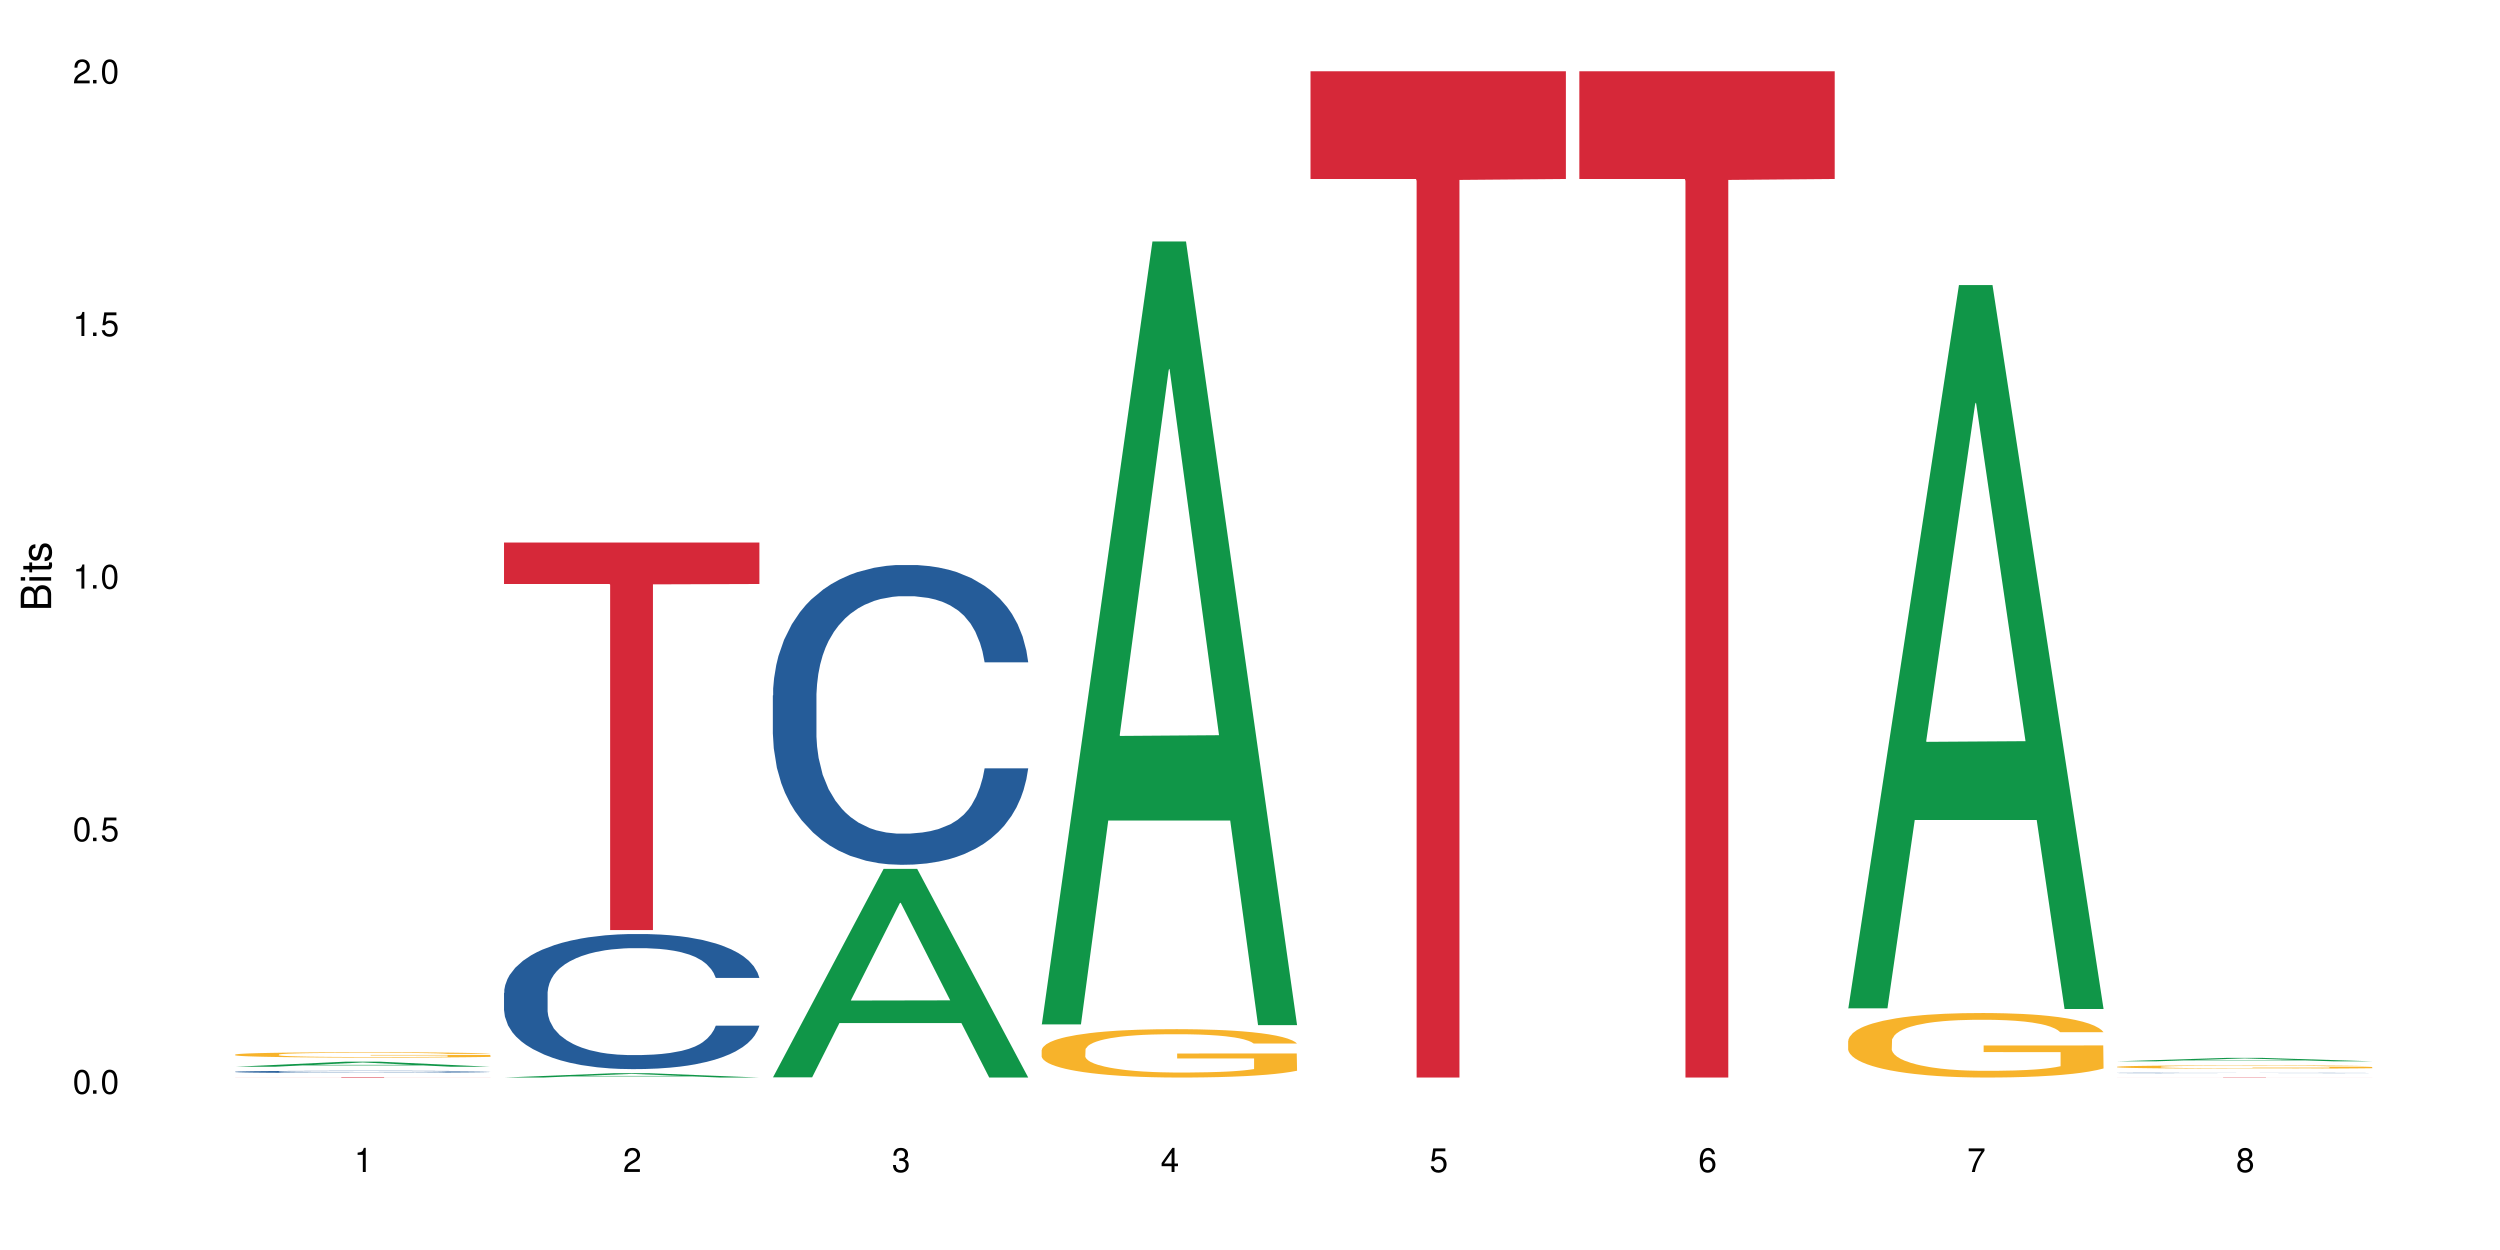 <?xml version="1.0" encoding="UTF-8"?>
<svg xmlns="http://www.w3.org/2000/svg" xmlns:xlink="http://www.w3.org/1999/xlink" width="720" height="360" viewBox="0 0 720 360">
<defs>
<g>
<g id="glyph-0-0">
</g>
<g id="glyph-0-1">
<path d="M 2.641 -6.938 C 2 -6.938 1.422 -6.656 1.078 -6.172 C 0.641 -5.562 0.406 -4.641 0.406 -3.359 C 0.406 -1.016 1.188 0.219 2.641 0.219 C 4.078 0.219 4.859 -1.016 4.859 -3.297 C 4.859 -4.641 4.656 -5.547 4.203 -6.172 C 3.844 -6.656 3.281 -6.938 2.641 -6.938 Z M 2.641 -6.188 C 3.547 -6.188 4 -5.25 4 -3.375 C 4 -1.406 3.562 -0.484 2.625 -0.484 C 1.734 -0.484 1.281 -1.438 1.281 -3.344 C 1.281 -5.25 1.734 -6.188 2.641 -6.188 Z M 2.641 -6.188 "/>
</g>
<g id="glyph-0-2">
<path d="M 1.828 -1 L 0.828 -1 L 0.828 0 L 1.828 0 Z M 1.828 -1 "/>
</g>
<g id="glyph-0-3">
<path d="M 4.562 -6.797 L 1.062 -6.797 L 0.547 -3.094 L 1.328 -3.094 C 1.719 -3.562 2.047 -3.734 2.578 -3.734 C 3.484 -3.734 4.062 -3.109 4.062 -2.094 C 4.062 -1.125 3.484 -0.531 2.578 -0.531 C 1.828 -0.531 1.375 -0.906 1.188 -1.672 L 0.328 -1.672 C 0.453 -1.109 0.547 -0.844 0.75 -0.594 C 1.125 -0.078 1.828 0.219 2.594 0.219 C 3.969 0.219 4.922 -0.781 4.922 -2.219 C 4.922 -3.562 4.031 -4.484 2.719 -4.484 C 2.25 -4.484 1.859 -4.359 1.469 -4.062 L 1.734 -5.969 L 4.562 -5.969 Z M 4.562 -6.797 "/>
</g>
<g id="glyph-0-4">
<path d="M 2.484 -4.938 L 2.484 0 L 3.328 0 L 3.328 -6.938 L 2.766 -6.938 C 2.469 -5.875 2.281 -5.734 0.984 -5.562 L 0.984 -4.938 Z M 2.484 -4.938 "/>
</g>
<g id="glyph-0-5">
<path d="M 4.859 -0.828 L 1.281 -0.828 C 1.359 -1.406 1.672 -1.781 2.5 -2.281 L 3.469 -2.828 C 4.406 -3.344 4.906 -4.062 4.906 -4.906 C 4.906 -5.484 4.672 -6.031 4.266 -6.406 C 3.859 -6.766 3.375 -6.938 2.719 -6.938 C 1.859 -6.938 1.219 -6.625 0.844 -6.031 C 0.609 -5.672 0.5 -5.234 0.484 -4.531 L 1.328 -4.531 C 1.359 -5.016 1.406 -5.281 1.531 -5.516 C 1.75 -5.938 2.188 -6.203 2.703 -6.203 C 3.469 -6.203 4.031 -5.641 4.031 -4.891 C 4.031 -4.344 3.719 -3.859 3.125 -3.516 L 2.234 -3 C 0.812 -2.172 0.406 -1.531 0.328 -0.016 L 4.859 -0.016 Z M 4.859 -0.828 "/>
</g>
<g id="glyph-0-6">
<path d="M 2.125 -3.188 L 2.578 -3.188 C 3.5 -3.188 3.984 -2.766 3.984 -1.922 C 3.984 -1.062 3.469 -0.531 2.594 -0.531 C 1.656 -0.531 1.203 -1 1.156 -2.016 L 0.312 -2.016 C 0.344 -1.453 0.438 -1.094 0.609 -0.781 C 0.953 -0.109 1.625 0.219 2.547 0.219 C 3.953 0.219 4.859 -0.625 4.859 -1.938 C 4.859 -2.828 4.516 -3.297 3.703 -3.594 C 4.344 -3.844 4.656 -4.328 4.656 -5.031 C 4.656 -6.219 3.875 -6.938 2.578 -6.938 C 1.203 -6.938 0.484 -6.172 0.453 -4.703 L 1.297 -4.703 C 1.312 -5.125 1.344 -5.359 1.453 -5.578 C 1.641 -5.969 2.062 -6.203 2.594 -6.203 C 3.344 -6.203 3.797 -5.75 3.797 -5 C 3.797 -4.516 3.609 -4.219 3.25 -4.047 C 3.016 -3.953 2.703 -3.922 2.125 -3.906 Z M 2.125 -3.188 "/>
</g>
<g id="glyph-0-7">
<path d="M 3.141 -1.672 L 3.141 0 L 3.984 0 L 3.984 -1.672 L 4.984 -1.672 L 4.984 -2.438 L 3.984 -2.438 L 3.984 -6.938 L 3.359 -6.938 L 0.266 -2.578 L 0.266 -1.672 Z M 3.141 -2.438 L 1 -2.438 L 3.141 -5.5 Z M 3.141 -2.438 "/>
</g>
<g id="glyph-0-8">
<path d="M 4.781 -5.125 C 4.609 -6.266 3.891 -6.938 2.844 -6.938 C 2.094 -6.938 1.422 -6.578 1.031 -5.953 C 0.594 -5.266 0.406 -4.422 0.406 -3.172 C 0.406 -2 0.578 -1.25 0.984 -0.641 C 1.359 -0.078 1.953 0.219 2.703 0.219 C 3.984 0.219 4.922 -0.75 4.922 -2.094 C 4.922 -3.375 4.062 -4.281 2.844 -4.281 C 2.172 -4.281 1.641 -4.031 1.281 -3.516 C 1.281 -5.234 1.828 -6.188 2.797 -6.188 C 3.391 -6.188 3.797 -5.797 3.938 -5.125 Z M 2.734 -3.531 C 3.547 -3.531 4.062 -2.953 4.062 -2.031 C 4.062 -1.156 3.484 -0.531 2.703 -0.531 C 1.922 -0.531 1.328 -1.188 1.328 -2.078 C 1.328 -2.938 1.906 -3.531 2.734 -3.531 Z M 2.734 -3.531 "/>
</g>
<g id="glyph-0-9">
<path d="M 4.984 -6.797 L 0.438 -6.797 L 0.438 -5.969 L 4.109 -5.969 C 2.5 -3.656 1.828 -2.234 1.328 0 L 2.219 0 C 2.594 -2.172 3.453 -4.047 4.984 -6.094 Z M 4.984 -6.797 "/>
</g>
<g id="glyph-0-10">
<path d="M 3.75 -3.656 C 4.469 -4.094 4.688 -4.438 4.688 -5.078 C 4.688 -6.172 3.844 -6.938 2.641 -6.938 C 1.438 -6.938 0.594 -6.172 0.594 -5.094 C 0.594 -4.438 0.812 -4.094 1.516 -3.656 C 0.734 -3.266 0.359 -2.703 0.359 -1.922 C 0.359 -0.656 1.281 0.219 2.641 0.219 C 3.984 0.219 4.922 -0.656 4.922 -1.922 C 4.922 -2.703 4.531 -3.266 3.75 -3.656 Z M 2.641 -6.188 C 3.359 -6.188 3.812 -5.75 3.812 -5.062 C 3.812 -4.406 3.344 -3.984 2.641 -3.984 C 1.922 -3.984 1.453 -4.406 1.453 -5.078 C 1.453 -5.75 1.922 -6.188 2.641 -6.188 Z M 2.641 -3.266 C 3.484 -3.266 4.062 -2.719 4.062 -1.906 C 4.062 -1.078 3.484 -0.531 2.625 -0.531 C 1.797 -0.531 1.219 -1.094 1.219 -1.906 C 1.219 -2.719 1.781 -3.266 2.641 -3.266 Z M 2.641 -3.266 "/>
</g>
<g id="glyph-1-0">
</g>
<g id="glyph-1-1">
<path d="M 0 -0.953 L 0 -4.891 C 0 -5.719 -0.234 -6.344 -0.734 -6.797 C -1.188 -7.234 -1.812 -7.469 -2.5 -7.469 C -3.547 -7.469 -4.188 -7 -4.625 -5.875 C -4.984 -6.688 -5.625 -7.094 -6.531 -7.094 C -7.172 -7.094 -7.734 -6.859 -8.141 -6.391 C -8.562 -5.922 -8.75 -5.344 -8.75 -4.5 L -8.75 -0.953 Z M -4.984 -2.062 L -7.766 -2.062 L -7.766 -4.219 C -7.766 -4.844 -7.688 -5.203 -7.453 -5.5 C -7.219 -5.812 -6.859 -5.969 -6.375 -5.969 C -5.891 -5.969 -5.531 -5.812 -5.297 -5.5 C -5.062 -5.203 -4.984 -4.844 -4.984 -4.219 Z M -0.984 -2.062 L -4 -2.062 L -4 -4.781 C -4 -5.766 -3.438 -6.359 -2.484 -6.359 C -1.547 -6.359 -0.984 -5.766 -0.984 -4.781 Z M -0.984 -2.062 "/>
</g>
<g id="glyph-1-2">
<path d="M -6.281 -1.797 L -6.281 -0.797 L 0 -0.797 L 0 -1.797 Z M -8.75 -1.797 L -8.75 -0.797 L -7.484 -0.797 L -7.484 -1.797 Z M -8.75 -1.797 "/>
</g>
<g id="glyph-1-3">
<path d="M -6.281 -3.047 L -6.281 -2.016 L -8.016 -2.016 L -8.016 -1.016 L -6.281 -1.016 L -6.281 -0.172 L -5.469 -0.172 L -5.469 -1.016 L -0.719 -1.016 C -0.078 -1.016 0.281 -1.453 0.281 -2.234 C 0.281 -2.5 0.25 -2.719 0.188 -3.047 L -0.641 -3.047 C -0.609 -2.906 -0.594 -2.766 -0.594 -2.562 C -0.594 -2.141 -0.719 -2.016 -1.156 -2.016 L -5.469 -2.016 L -5.469 -3.047 Z M -6.281 -3.047 "/>
</g>
<g id="glyph-1-4">
<path d="M -4.531 -5.25 C -5.766 -5.25 -6.469 -4.422 -6.469 -2.969 C -6.469 -1.516 -5.719 -0.562 -4.547 -0.562 C -3.562 -0.562 -3.094 -1.062 -2.734 -2.562 L -2.516 -3.484 C -2.344 -4.188 -2.094 -4.469 -1.641 -4.469 C -1.047 -4.469 -0.641 -3.875 -0.641 -3 C -0.641 -2.453 -0.797 -2 -1.062 -1.75 C -1.25 -1.594 -1.422 -1.531 -1.875 -1.469 L -1.875 -0.406 C -0.422 -0.453 0.281 -1.266 0.281 -2.922 C 0.281 -4.5 -0.5 -5.516 -1.719 -5.516 C -2.656 -5.516 -3.172 -4.984 -3.469 -3.734 L -3.703 -2.766 C -3.891 -1.953 -4.156 -1.609 -4.594 -1.609 C -5.188 -1.609 -5.547 -2.125 -5.547 -2.938 C -5.547 -3.75 -5.203 -4.172 -4.531 -4.203 Z M -4.531 -5.25 "/>
</g>
</g>
</defs>
<rect x="-72" y="-36" width="864" height="432" fill="rgb(100%, 100%, 100%)" fill-opacity="1"/>
<path fill-rule="nonzero" fill="rgb(6.275%, 58.824%, 28.235%)" fill-opacity="1" d="M 67.73 307.227 L 67.809 307.223 L 99.637 305.758 L 109.301 305.758 L 141.281 307.227 L 130.047 307.227 L 122.031 306.844 L 86.906 306.844 L 79.047 307.227 L 67.73 307.227 L 90.285 306.684 L 118.809 306.684 L 104.586 305.996 L 104.43 305.996 L 104.27 306 L 90.207 306.684 L 90.285 306.684 Z M 67.73 307.227 "/>
<path fill-rule="nonzero" fill="rgb(14.51%, 36.078%, 60%)" fill-opacity="1" d="M 67.73 308.668 L 67.82 308.668 L 67.82 308.652 L 68.09 308.629 L 68.719 308.602 L 69.344 308.582 L 70.961 308.551 L 73.203 308.516 L 75.535 308.492 L 77.238 308.477 L 78.766 308.465 L 82.262 308.441 L 84.504 308.43 L 86.926 308.422 L 89.887 308.41 L 92.039 308.406 L 96.883 308.395 L 100.469 308.391 L 109.262 308.391 L 112.848 308.395 L 115.449 308.395 L 118.32 308.398 L 120.742 308.406 L 124.957 308.418 L 128.727 308.434 L 130.43 308.445 L 133.121 308.461 L 135.184 308.48 L 136.617 308.496 L 138.234 308.516 L 139.668 308.543 L 140.746 308.57 L 141.281 308.598 L 128.727 308.598 L 128.098 308.574 L 127.379 308.555 L 126.035 308.531 L 124.688 308.516 L 122.805 308.5 L 121.102 308.488 L 118.77 308.477 L 116.707 308.469 L 114.555 308.465 L 112.488 308.461 L 108.543 308.457 L 102.266 308.457 L 98.766 308.461 L 96.883 308.465 L 94.191 308.477 L 92.309 308.48 L 90.066 308.492 L 88.539 308.504 L 86.656 308.52 L 85.312 308.531 L 83.785 308.551 L 82.891 308.566 L 82.082 308.582 L 81.363 308.602 L 80.828 308.621 L 80.469 308.645 L 80.289 308.664 L 80.289 308.754 L 80.469 308.777 L 80.918 308.801 L 82.082 308.836 L 83.785 308.867 L 85.762 308.891 L 87.645 308.91 L 88.719 308.918 L 90.156 308.926 L 92.398 308.938 L 95.629 308.949 L 97.512 308.953 L 100.383 308.957 L 103.34 308.961 L 107.289 308.961 L 110.785 308.957 L 113.117 308.957 L 115.539 308.949 L 118.859 308.941 L 120.922 308.934 L 122.715 308.922 L 124.062 308.91 L 124.957 308.902 L 126.305 308.883 L 127.379 308.863 L 128.188 308.844 L 128.727 308.824 L 141.281 308.824 L 140.746 308.844 L 139.938 308.867 L 139.129 308.887 L 137.875 308.906 L 136.441 308.922 L 134.375 308.945 L 132.672 308.957 L 130.43 308.973 L 128.367 308.984 L 126.125 308.992 L 122.805 309.004 L 120.652 309.012 L 118.32 309.016 L 115.539 309.02 L 112.043 309.023 L 108.273 309.027 L 101.008 309.027 L 98.227 309.023 L 94.551 309.02 L 89.977 309.008 L 86.656 308.996 L 84.055 308.984 L 81.812 308.973 L 79.301 308.957 L 76.074 308.934 L 74.098 308.914 L 72.754 308.898 L 71.23 308.875 L 70.152 308.855 L 68.898 308.82 L 68 308.781 L 67.73 308.746 Z M 67.73 308.668 "/>
<path fill-rule="nonzero" fill="rgb(96.863%, 70.196%, 16.863%)" fill-opacity="1" d="M 67.73 303.707 L 67.82 303.707 L 67.82 303.68 L 68.18 303.617 L 69.078 303.527 L 70.242 303.457 L 71.5 303.398 L 72.305 303.371 L 73.652 303.328 L 74.816 303.297 L 77.777 303.234 L 81.543 303.172 L 83.609 303.148 L 85.941 303.125 L 89.258 303.098 L 90.785 303.086 L 95.449 303.066 L 100.738 303.051 L 106.57 303.047 L 109.262 303.047 L 112.938 303.055 L 117.961 303.07 L 120.832 303.082 L 123.074 303.098 L 125.406 303.117 L 128.277 303.145 L 130.969 303.18 L 133.121 303.211 L 135.273 303.254 L 137.066 303.301 L 138.594 303.348 L 139.938 303.406 L 140.746 303.457 L 141.281 303.508 L 128.816 303.508 L 128.098 303.457 L 127.289 303.418 L 125.945 303.371 L 124.598 303.34 L 123.254 303.312 L 120.742 303.273 L 118.59 303.254 L 115.898 303.234 L 113.297 303.219 L 110.336 303.211 L 108.543 303.207 L 103.789 303.207 L 99.484 303.219 L 96.973 303.23 L 95.18 303.242 L 92.668 303.262 L 91.141 303.281 L 90.246 303.289 L 87.555 303.336 L 85.762 303.375 L 84.773 303.402 L 83.52 303.441 L 82.621 303.48 L 81.633 303.539 L 81.098 303.582 L 80.379 303.676 L 80.289 303.93 L 80.559 303.984 L 81.098 304.043 L 81.812 304.094 L 82.891 304.145 L 83.965 304.188 L 85.852 304.242 L 87.465 304.277 L 88.719 304.305 L 91.141 304.34 L 92.129 304.355 L 94.461 304.379 L 96.883 304.398 L 99.844 304.414 L 102.086 304.426 L 105.672 304.43 L 110.246 304.43 L 115.629 304.422 L 119.039 304.41 L 121.371 304.398 L 122.895 304.391 L 124.777 304.375 L 126.125 304.359 L 127.379 304.344 L 128.906 304.32 L 128.906 303.984 L 106.75 303.98 L 106.75 303.824 L 141.195 303.824 L 141.281 304.375 L 139.398 304.414 L 137.066 304.449 L 134.824 304.477 L 132.492 304.5 L 129.176 304.527 L 126.484 304.547 L 122.355 304.566 L 118.59 304.578 L 114.645 304.586 L 111.145 304.59 L 107.02 304.594 L 103.34 304.59 L 99.395 304.582 L 96.254 304.57 L 93.383 304.555 L 90.516 304.539 L 86.926 304.508 L 84.594 304.484 L 82.172 304.453 L 79.75 304.418 L 77.598 304.379 L 76.164 304.352 L 74.727 304.316 L 73.203 304.273 L 71.766 304.227 L 70.691 304.184 L 69.703 304.133 L 68.988 304.086 L 68.27 304.023 L 67.91 303.973 L 67.73 303.93 Z M 67.73 303.707 "/>
<path fill-rule="nonzero" fill="rgb(83.922%, 15.686%, 22.353%)" fill-opacity="1" d="M 67.73 310.191 L 141.281 310.191 L 141.281 310.207 L 110.629 310.207 L 110.629 310.332 L 98.297 310.332 L 98.297 310.207 L 67.73 310.207 Z M 67.73 310.191 "/>
<path fill-rule="nonzero" fill="rgb(6.275%, 58.824%, 28.235%)" fill-opacity="1" d="M 145.156 310.332 L 145.234 310.332 L 177.059 309.074 L 186.723 309.074 L 218.707 310.332 L 207.469 310.332 L 199.453 310.004 L 164.328 310.004 L 156.469 310.332 L 145.156 310.332 L 167.707 309.867 L 196.23 309.867 L 182.008 309.281 L 181.852 309.281 L 181.695 309.285 L 167.629 309.867 L 167.707 309.867 Z M 145.156 310.332 "/>
<path fill-rule="nonzero" fill="rgb(14.51%, 36.078%, 60%)" fill-opacity="1" d="M 145.156 285.941 L 145.242 285.906 L 145.242 285.055 L 145.512 283.703 L 146.141 281.996 L 146.77 280.824 L 148.383 278.727 L 150.625 276.699 L 152.957 275.133 L 154.664 274.211 L 156.188 273.5 L 159.684 272.184 L 161.93 271.508 L 164.352 270.902 L 167.309 270.301 L 169.461 269.945 L 174.305 269.375 L 177.895 269.125 L 180.676 269.02 L 186.684 269.02 L 190.273 269.16 L 192.875 269.34 L 195.742 269.625 L 198.164 269.945 L 202.383 270.727 L 206.148 271.723 L 207.852 272.289 L 210.543 273.391 L 212.605 274.461 L 214.043 275.383 L 215.656 276.699 L 217.094 278.297 L 218.168 280.113 L 218.707 281.641 L 206.148 281.641 L 205.52 280.219 L 204.805 279.117 L 203.457 277.66 L 202.113 276.629 L 200.23 275.598 L 198.523 274.922 L 196.191 274.246 L 194.129 273.82 L 191.977 273.5 L 189.914 273.285 L 185.969 273.074 L 181.391 273.074 L 179.688 273.145 L 176.191 273.43 L 174.305 273.676 L 171.613 274.176 L 169.73 274.637 L 167.488 275.348 L 165.965 275.953 L 164.082 276.875 L 162.734 277.695 L 161.211 278.867 L 160.312 279.758 L 159.508 280.75 L 158.789 281.926 L 158.25 283.168 L 157.891 284.484 L 157.711 285.766 L 157.711 291.273 L 157.891 292.555 L 158.34 294.047 L 159.508 296.215 L 161.211 298.102 L 163.184 299.594 L 165.066 300.66 L 166.145 301.156 L 167.578 301.727 L 169.82 302.438 L 173.051 303.148 L 174.934 303.434 L 177.805 303.719 L 180.766 303.859 L 184.711 303.859 L 188.211 303.719 L 190.543 303.539 L 192.965 303.254 L 196.281 302.652 L 198.344 302.082 L 200.141 301.406 L 201.484 300.73 L 202.383 300.16 L 203.727 299.059 L 204.805 297.852 L 205.609 296.605 L 206.148 295.398 L 218.707 295.398 L 218.168 296.82 L 217.359 298.207 L 216.555 299.238 L 215.297 300.48 L 213.863 301.582 L 211.801 302.828 L 210.094 303.645 L 207.852 304.535 L 205.789 305.211 L 203.547 305.812 L 200.23 306.523 L 198.074 306.883 L 195.742 307.199 L 192.965 307.484 L 189.465 307.734 L 185.699 307.875 L 182.199 307.91 L 178.434 307.84 L 175.652 307.699 L 171.973 307.379 L 167.398 306.738 L 164.082 306.062 L 161.48 305.387 L 159.238 304.676 L 156.727 303.719 L 153.496 302.152 L 151.523 300.945 L 150.176 299.949 L 148.652 298.562 L 147.574 297.316 L 146.32 295.328 L 145.422 292.805 L 145.156 290.848 Z M 145.156 285.941 "/>
<path fill-rule="nonzero" fill="rgb(83.922%, 15.686%, 22.353%)" fill-opacity="1" d="M 145.156 156.242 L 218.707 156.242 L 218.707 168.191 L 188.051 168.297 L 188.051 267.855 L 175.719 267.855 L 175.719 168.398 L 175.539 168.191 L 145.156 168.191 Z M 145.156 156.242 "/>
<path fill-rule="nonzero" fill="rgb(6.275%, 58.824%, 28.235%)" fill-opacity="1" d="M 222.578 310.277 L 222.656 310.219 L 254.48 250.234 L 264.148 250.234 L 296.129 310.332 L 284.895 310.332 L 276.879 294.645 L 241.75 294.645 L 233.895 310.277 L 222.578 310.277 L 245.129 288.156 L 273.656 288.098 L 259.434 260.051 L 259.273 259.996 L 259.117 260.164 L 245.051 288.098 L 245.129 288.156 Z M 222.578 310.277 "/>
<path fill-rule="nonzero" fill="rgb(14.51%, 36.078%, 60%)" fill-opacity="1" d="M 222.578 200.297 L 222.668 200.215 L 222.668 198.324 L 222.938 195.324 L 223.562 191.535 L 224.191 188.93 L 225.809 184.273 L 228.051 179.777 L 230.383 176.305 L 232.086 174.25 L 233.609 172.672 L 237.109 169.754 L 239.352 168.254 L 241.773 166.91 L 244.734 165.57 L 246.887 164.781 L 251.73 163.52 L 255.316 162.965 L 258.098 162.73 L 264.109 162.73 L 267.695 163.043 L 270.297 163.438 L 273.168 164.07 L 275.59 164.781 L 279.805 166.516 L 283.57 168.727 L 285.277 169.988 L 287.969 172.438 L 290.031 174.805 L 291.465 176.855 L 293.082 179.777 L 294.516 183.328 L 295.59 187.352 L 296.129 190.746 L 283.57 190.746 L 282.945 187.59 L 282.227 185.145 L 280.883 181.906 L 279.535 179.617 L 277.652 177.328 L 275.949 175.828 L 273.617 174.332 L 271.551 173.383 L 269.398 172.672 L 267.336 172.199 L 263.391 171.727 L 258.816 171.727 L 257.109 171.883 L 253.613 172.516 L 251.73 173.066 L 249.039 174.172 L 247.156 175.199 L 244.914 176.777 L 243.387 178.117 L 241.504 180.172 L 240.16 181.984 L 238.633 184.59 L 237.738 186.562 L 236.93 188.773 L 236.211 191.379 L 235.672 194.141 L 235.316 197.059 L 235.137 199.902 L 235.137 212.133 L 235.316 214.977 L 235.762 218.289 L 236.93 223.105 L 238.633 227.285 L 240.605 230.602 L 242.492 232.969 L 243.566 234.074 L 245.004 235.336 L 247.246 236.914 L 250.473 238.492 L 252.355 239.125 L 255.227 239.758 L 258.188 240.07 L 262.133 240.07 L 265.633 239.758 L 267.965 239.363 L 270.387 238.73 L 273.707 237.391 L 275.77 236.125 L 277.562 234.625 L 278.906 233.129 L 279.805 231.863 L 281.148 229.418 L 282.227 226.734 L 283.035 223.973 L 283.57 221.289 L 296.129 221.289 L 295.59 224.445 L 294.785 227.523 L 293.977 229.812 L 292.723 232.574 L 291.285 235.02 L 289.223 237.785 L 287.52 239.598 L 285.277 241.57 L 283.215 243.07 L 280.973 244.414 L 277.652 245.992 L 275.5 246.781 L 273.168 247.492 L 270.387 248.121 L 266.887 248.676 L 263.121 248.992 L 259.621 249.07 L 255.855 248.91 L 253.074 248.598 L 249.398 247.887 L 244.824 246.465 L 241.504 244.965 L 238.902 243.465 L 236.66 241.887 L 234.148 239.758 L 230.918 236.285 L 228.945 233.602 L 227.602 231.391 L 226.074 228.312 L 225 225.551 L 223.742 221.133 L 222.848 215.527 L 222.578 211.188 Z M 222.578 200.297 "/>
<path fill-rule="nonzero" fill="rgb(6.275%, 58.824%, 28.235%)" fill-opacity="1" d="M 300 295.02 L 300.078 294.809 L 331.906 69.543 L 341.57 69.543 L 373.555 295.234 L 362.316 295.234 L 354.301 236.32 L 319.176 236.32 L 311.316 295.02 L 300 295.02 L 322.555 211.949 L 351.078 211.738 L 336.855 106.418 L 336.699 106.203 L 336.543 106.84 L 322.477 211.738 L 322.555 211.949 Z M 300 295.02 "/>
<path fill-rule="nonzero" fill="rgb(96.863%, 70.196%, 16.863%)" fill-opacity="1" d="M 300 302.367 L 300.09 302.352 L 300.09 302.098 L 300.449 301.527 L 301.348 300.738 L 302.512 300.086 L 303.77 299.578 L 304.574 299.312 L 305.922 298.93 L 307.086 298.648 L 310.047 298.078 L 313.816 297.543 L 315.879 297.312 L 318.211 297.098 L 321.527 296.855 L 323.055 296.766 L 327.719 296.562 L 333.012 296.434 L 338.84 296.398 L 341.531 296.41 L 345.207 296.461 L 350.23 296.602 L 353.102 296.727 L 355.344 296.855 L 357.676 297.02 L 360.547 297.273 L 363.238 297.582 L 365.391 297.887 L 367.543 298.27 L 369.336 298.676 L 370.863 299.121 L 372.207 299.656 L 373.016 300.102 L 373.555 300.547 L 361.086 300.547 L 360.367 300.102 L 359.559 299.758 L 358.215 299.336 L 356.871 299.031 L 355.523 298.789 L 353.012 298.457 L 350.859 298.254 L 348.168 298.078 L 345.566 297.961 L 342.609 297.887 L 340.812 297.859 L 336.059 297.859 L 331.754 297.949 L 329.242 298.051 L 327.449 298.152 L 324.938 298.344 L 323.414 298.496 L 322.516 298.598 L 319.824 298.992 L 318.031 299.348 L 317.043 299.59 L 315.789 299.973 L 314.891 300.316 L 313.902 300.824 L 313.367 301.207 L 312.648 302.074 L 312.559 304.363 L 312.828 304.848 L 313.367 305.367 L 314.082 305.828 L 315.16 306.312 L 316.234 306.68 L 318.121 307.176 L 319.734 307.508 L 320.992 307.723 L 323.414 308.066 L 324.398 308.184 L 326.73 308.41 L 329.152 308.59 L 332.113 308.742 L 334.355 308.816 L 337.941 308.883 L 342.52 308.883 L 347.898 308.805 L 351.309 308.703 L 353.641 308.602 L 355.164 308.512 L 357.047 308.371 L 358.395 308.246 L 359.648 308.105 L 361.176 307.891 L 361.176 304.848 L 339.02 304.836 L 339.02 303.41 L 373.465 303.398 L 373.555 308.371 L 371.668 308.715 L 369.336 309.047 L 367.094 309.301 L 364.762 309.52 L 361.445 309.758 L 358.754 309.914 L 354.629 310.09 L 350.859 310.207 L 346.914 310.281 L 343.414 310.32 L 339.289 310.332 L 335.609 310.309 L 331.664 310.23 L 328.523 310.129 L 325.656 310 L 322.785 309.836 L 319.195 309.57 L 316.863 309.352 L 314.441 309.086 L 312.02 308.766 L 309.867 308.422 L 308.434 308.156 L 306.996 307.852 L 305.473 307.469 L 304.039 307.035 L 302.961 306.641 L 301.973 306.195 L 301.258 305.777 L 300.539 305.203 L 300.18 304.746 L 300 304.352 Z M 300 302.367 "/>
<path fill-rule="nonzero" fill="rgb(83.922%, 15.686%, 22.353%)" fill-opacity="1" d="M 377.426 20.527 L 450.977 20.527 L 450.977 51.547 L 420.324 51.82 L 420.324 310.332 L 407.988 310.332 L 407.988 52.094 L 407.809 51.547 L 377.426 51.547 Z M 377.426 20.527 "/>
<path fill-rule="nonzero" fill="rgb(83.922%, 15.686%, 22.353%)" fill-opacity="1" d="M 454.848 20.527 L 528.398 20.527 L 528.398 51.547 L 497.746 51.82 L 497.746 310.332 L 485.414 310.332 L 485.414 52.094 L 485.234 51.547 L 454.848 51.547 Z M 454.848 20.527 "/>
<path fill-rule="nonzero" fill="rgb(6.275%, 58.824%, 28.235%)" fill-opacity="1" d="M 532.27 290.391 L 532.352 290.195 L 564.176 82.102 L 573.84 82.102 L 605.824 290.586 L 594.586 290.586 L 586.57 236.164 L 551.445 236.164 L 543.586 290.391 L 532.27 290.391 L 554.824 213.652 L 583.348 213.457 L 569.125 116.164 L 568.969 115.969 L 568.812 116.555 L 554.746 213.457 L 554.824 213.652 Z M 532.27 290.391 "/>
<path fill-rule="nonzero" fill="rgb(96.863%, 70.196%, 16.863%)" fill-opacity="1" d="M 532.27 299.711 L 532.359 299.691 L 532.359 299.352 L 532.719 298.59 L 533.617 297.535 L 534.781 296.672 L 536.039 295.992 L 536.844 295.637 L 538.191 295.129 L 539.355 294.754 L 542.316 293.988 L 546.086 293.277 L 548.148 292.973 L 550.48 292.684 L 553.797 292.359 L 555.324 292.242 L 559.988 291.969 L 565.281 291.801 L 571.109 291.75 L 573.801 291.766 L 577.48 291.836 L 582.5 292.02 L 585.371 292.191 L 587.613 292.359 L 589.945 292.582 L 592.816 292.922 L 595.508 293.328 L 597.66 293.734 L 599.812 294.246 L 601.609 294.789 L 603.133 295.383 L 604.477 296.094 L 605.285 296.688 L 605.824 297.281 L 593.355 297.281 L 592.637 296.688 L 591.832 296.23 L 590.484 295.672 L 589.141 295.262 L 587.793 294.941 L 585.281 294.5 L 583.129 294.227 L 580.438 293.988 L 577.836 293.836 L 574.879 293.734 L 573.082 293.703 L 568.328 293.703 L 564.023 293.82 L 561.512 293.957 L 559.719 294.094 L 557.207 294.348 L 555.684 294.551 L 554.785 294.688 L 552.094 295.211 L 550.301 295.688 L 549.312 296.008 L 548.059 296.52 L 547.16 296.977 L 546.176 297.656 L 545.637 298.164 L 544.918 299.32 L 544.828 302.375 L 545.098 303.02 L 545.637 303.715 L 546.355 304.324 L 547.43 304.969 L 548.508 305.461 L 550.391 306.125 L 552.004 306.566 L 553.262 306.855 L 555.684 307.312 L 556.668 307.465 L 559 307.77 L 561.422 308.008 L 564.383 308.211 L 566.625 308.312 L 570.215 308.398 L 574.789 308.398 L 580.168 308.297 L 583.578 308.16 L 585.91 308.023 L 587.434 307.906 L 589.32 307.719 L 590.664 307.551 L 591.922 307.363 L 593.445 307.074 L 593.445 303.02 L 571.289 303 L 571.289 301.102 L 605.734 301.082 L 605.824 307.719 L 603.941 308.176 L 601.609 308.617 L 599.363 308.957 L 597.031 309.246 L 593.715 309.57 L 591.023 309.773 L 586.898 310.012 L 583.129 310.164 L 579.184 310.266 L 575.684 310.316 L 571.559 310.332 L 567.883 310.297 L 563.934 310.195 L 560.797 310.062 L 557.926 309.891 L 555.055 309.672 L 551.465 309.312 L 549.133 309.027 L 546.711 308.668 L 544.289 308.246 L 542.137 307.785 L 540.703 307.43 L 539.266 307.023 L 537.742 306.516 L 536.309 305.938 L 535.23 305.41 L 534.246 304.816 L 533.527 304.258 L 532.809 303.492 L 532.449 302.883 L 532.27 302.355 Z M 532.27 299.711 "/>
<path fill-rule="nonzero" fill="rgb(6.275%, 58.824%, 28.235%)" fill-opacity="1" d="M 609.695 305.66 L 609.773 305.66 L 641.598 304.66 L 651.266 304.66 L 683.246 305.66 L 672.008 305.66 L 663.996 305.398 L 628.867 305.398 L 621.012 305.66 L 609.695 305.66 L 632.246 305.293 L 660.773 305.289 L 646.551 304.82 L 646.391 304.82 L 646.234 304.824 L 632.168 305.289 L 632.246 305.293 Z M 609.695 305.66 "/>
<path fill-rule="nonzero" fill="rgb(14.51%, 36.078%, 60%)" fill-opacity="1" d="M 609.695 309.008 L 609.785 309.008 L 609.785 309.004 L 610.055 309 L 610.68 308.992 L 611.309 308.988 L 612.922 308.98 L 615.164 308.973 L 617.5 308.965 L 619.203 308.961 L 620.727 308.961 L 624.227 308.953 L 626.469 308.953 L 628.891 308.949 L 631.852 308.949 L 634.004 308.945 L 642.434 308.945 L 645.215 308.941 L 651.223 308.941 L 654.812 308.945 L 662.707 308.945 L 666.922 308.949 L 670.688 308.953 L 672.395 308.957 L 675.086 308.961 L 677.148 308.965 L 678.582 308.969 L 680.195 308.973 L 681.633 308.977 L 682.707 308.984 L 683.246 308.992 L 670.688 308.992 L 670.062 308.984 L 669.344 308.98 L 667.996 308.977 L 666.652 308.973 L 664.77 308.969 L 663.066 308.965 L 660.734 308.961 L 654.453 308.961 L 650.508 308.957 L 644.227 308.957 L 640.73 308.961 L 636.156 308.961 L 634.273 308.965 L 632.027 308.969 L 630.504 308.969 L 628.621 308.973 L 627.273 308.977 L 625.75 308.98 L 624.852 308.984 L 624.047 308.988 L 623.328 308.992 L 622.789 308.996 L 622.43 309 L 622.254 309.008 L 622.254 309.027 L 622.43 309.031 L 622.879 309.039 L 624.047 309.047 L 625.75 309.051 L 627.723 309.059 L 629.605 309.062 L 630.684 309.062 L 632.117 309.066 L 634.363 309.07 L 637.59 309.07 L 639.473 309.074 L 655.082 309.074 L 657.504 309.07 L 660.82 309.07 L 662.887 309.066 L 664.68 309.066 L 666.023 309.062 L 666.922 309.059 L 668.266 309.055 L 669.344 309.051 L 670.152 309.047 L 670.688 309.043 L 683.246 309.043 L 682.707 309.047 L 681.902 309.055 L 681.094 309.059 L 679.84 309.062 L 678.402 309.066 L 676.34 309.07 L 674.637 309.074 L 672.395 309.078 L 670.332 309.078 L 668.086 309.082 L 664.77 309.086 L 660.285 309.086 L 657.504 309.09 L 640.191 309.09 L 636.516 309.086 L 631.941 309.086 L 628.621 309.082 L 626.02 309.082 L 623.777 309.078 L 621.266 309.074 L 618.035 309.066 L 616.062 309.062 L 614.719 309.059 L 613.191 309.055 L 612.117 309.051 L 610.859 309.043 L 609.965 309.031 L 609.695 309.023 Z M 609.695 309.008 "/>
<path fill-rule="nonzero" fill="rgb(96.863%, 70.196%, 16.863%)" fill-opacity="1" d="M 609.695 307.234 L 609.785 307.234 L 609.785 307.215 L 610.145 307.176 L 611.039 307.121 L 612.207 307.078 L 613.461 307.043 L 614.27 307.023 L 615.613 307 L 616.781 306.98 L 619.742 306.941 L 623.508 306.902 L 625.57 306.887 L 627.902 306.875 L 631.223 306.855 L 632.746 306.852 L 637.41 306.836 L 642.703 306.828 L 648.535 306.824 L 651.223 306.824 L 654.902 306.828 L 659.926 306.84 L 662.797 306.848 L 665.039 306.855 L 667.371 306.867 L 670.242 306.887 L 672.93 306.906 L 675.086 306.926 L 677.238 306.953 L 679.031 306.98 L 680.555 307.012 L 681.902 307.047 L 682.707 307.078 L 683.246 307.109 L 670.777 307.109 L 670.062 307.078 L 669.254 307.055 L 667.91 307.027 L 666.562 307.004 L 665.219 306.988 L 662.707 306.965 L 660.555 306.953 L 657.863 306.941 L 655.262 306.934 L 652.301 306.926 L 645.754 306.926 L 641.449 306.93 L 638.938 306.938 L 637.141 306.945 L 634.629 306.957 L 633.105 306.969 L 632.207 306.977 L 629.52 307.004 L 627.723 307.027 L 626.738 307.043 L 625.48 307.07 L 624.586 307.094 L 623.598 307.129 L 623.059 307.156 L 622.344 307.215 L 622.254 307.371 L 622.52 307.402 L 623.059 307.438 L 623.777 307.473 L 624.852 307.504 L 625.93 307.527 L 627.812 307.562 L 629.43 307.586 L 630.684 307.602 L 633.105 307.625 L 634.094 307.633 L 636.426 307.648 L 638.848 307.66 L 641.805 307.672 L 644.047 307.676 L 647.637 307.68 L 652.211 307.68 L 657.594 307.676 L 661 307.668 L 663.332 307.66 L 664.859 307.656 L 666.742 307.645 L 668.086 307.637 L 669.344 307.625 L 670.867 307.613 L 670.867 307.402 L 648.715 307.402 L 648.715 307.305 L 683.156 307.305 L 683.246 307.645 L 681.363 307.668 L 679.031 307.691 L 676.789 307.707 L 674.457 307.723 L 671.137 307.738 L 668.445 307.75 L 664.32 307.762 L 660.555 307.77 L 656.605 307.777 L 645.305 307.777 L 641.359 307.773 L 638.219 307.766 L 635.348 307.758 L 632.477 307.746 L 628.891 307.727 L 626.559 307.711 L 624.137 307.695 L 621.715 307.672 L 619.562 307.648 L 618.125 307.629 L 616.691 307.609 L 615.164 307.582 L 613.73 307.555 L 612.656 307.527 L 611.668 307.496 L 610.949 307.469 L 610.234 307.43 L 609.875 307.398 L 609.695 307.371 Z M 609.695 307.234 "/>
<path fill-rule="nonzero" fill="rgb(83.922%, 15.686%, 22.353%)" fill-opacity="1" d="M 609.695 310.254 L 683.246 310.254 L 683.246 310.262 L 652.594 310.262 L 652.594 310.332 L 640.258 310.332 L 640.258 310.262 L 609.695 310.262 Z M 609.695 310.254 "/>
<g fill="rgb(0%, 0%, 0%)" fill-opacity="1">
<use xlink:href="#glyph-0-1" x="20.965" y="314.993"/>
<use xlink:href="#glyph-0-2" x="25.965" y="314.993"/>
<use xlink:href="#glyph-0-1" x="28.965" y="314.993"/>
</g>
<g fill="rgb(0%, 0%, 0%)" fill-opacity="1">
<use xlink:href="#glyph-0-1" x="20.965" y="242.251"/>
<use xlink:href="#glyph-0-2" x="25.965" y="242.251"/>
<use xlink:href="#glyph-0-3" x="28.965" y="242.251"/>
</g>
<g fill="rgb(0%, 0%, 0%)" fill-opacity="1">
<use xlink:href="#glyph-0-4" x="20.965" y="169.509"/>
<use xlink:href="#glyph-0-2" x="25.965" y="169.509"/>
<use xlink:href="#glyph-0-1" x="28.965" y="169.509"/>
</g>
<g fill="rgb(0%, 0%, 0%)" fill-opacity="1">
<use xlink:href="#glyph-0-4" x="20.965" y="96.767"/>
<use xlink:href="#glyph-0-2" x="25.965" y="96.767"/>
<use xlink:href="#glyph-0-3" x="28.965" y="96.767"/>
</g>
<g fill="rgb(0%, 0%, 0%)" fill-opacity="1">
<use xlink:href="#glyph-0-5" x="20.965" y="24.024"/>
<use xlink:href="#glyph-0-2" x="25.965" y="24.024"/>
<use xlink:href="#glyph-0-1" x="28.965" y="24.024"/>
</g>
<g fill="rgb(0%, 0%, 0%)" fill-opacity="1">
<use xlink:href="#glyph-0-4" x="102.008" y="337.532"/>
</g>
<g fill="rgb(0%, 0%, 0%)" fill-opacity="1">
<use xlink:href="#glyph-0-5" x="179.43" y="337.532"/>
</g>
<g fill="rgb(0%, 0%, 0%)" fill-opacity="1">
<use xlink:href="#glyph-0-6" x="256.855" y="337.532"/>
</g>
<g fill="rgb(0%, 0%, 0%)" fill-opacity="1">
<use xlink:href="#glyph-0-7" x="334.277" y="337.532"/>
</g>
<g fill="rgb(0%, 0%, 0%)" fill-opacity="1">
<use xlink:href="#glyph-0-3" x="411.699" y="337.532"/>
</g>
<g fill="rgb(0%, 0%, 0%)" fill-opacity="1">
<use xlink:href="#glyph-0-8" x="489.125" y="337.532"/>
</g>
<g fill="rgb(0%, 0%, 0%)" fill-opacity="1">
<use xlink:href="#glyph-0-9" x="566.547" y="337.532"/>
</g>
<g fill="rgb(0%, 0%, 0%)" fill-opacity="1">
<use xlink:href="#glyph-0-10" x="643.969" y="337.532"/>
</g>
<g fill="rgb(0%, 0%, 0%)" fill-opacity="1">
<use xlink:href="#glyph-1-1" x="14.725" y="176.012"/>
<use xlink:href="#glyph-1-2" x="14.725" y="168.012"/>
<use xlink:href="#glyph-1-3" x="14.725" y="165.012"/>
<use xlink:href="#glyph-1-4" x="14.725" y="162.012"/>
</g>
</svg>
